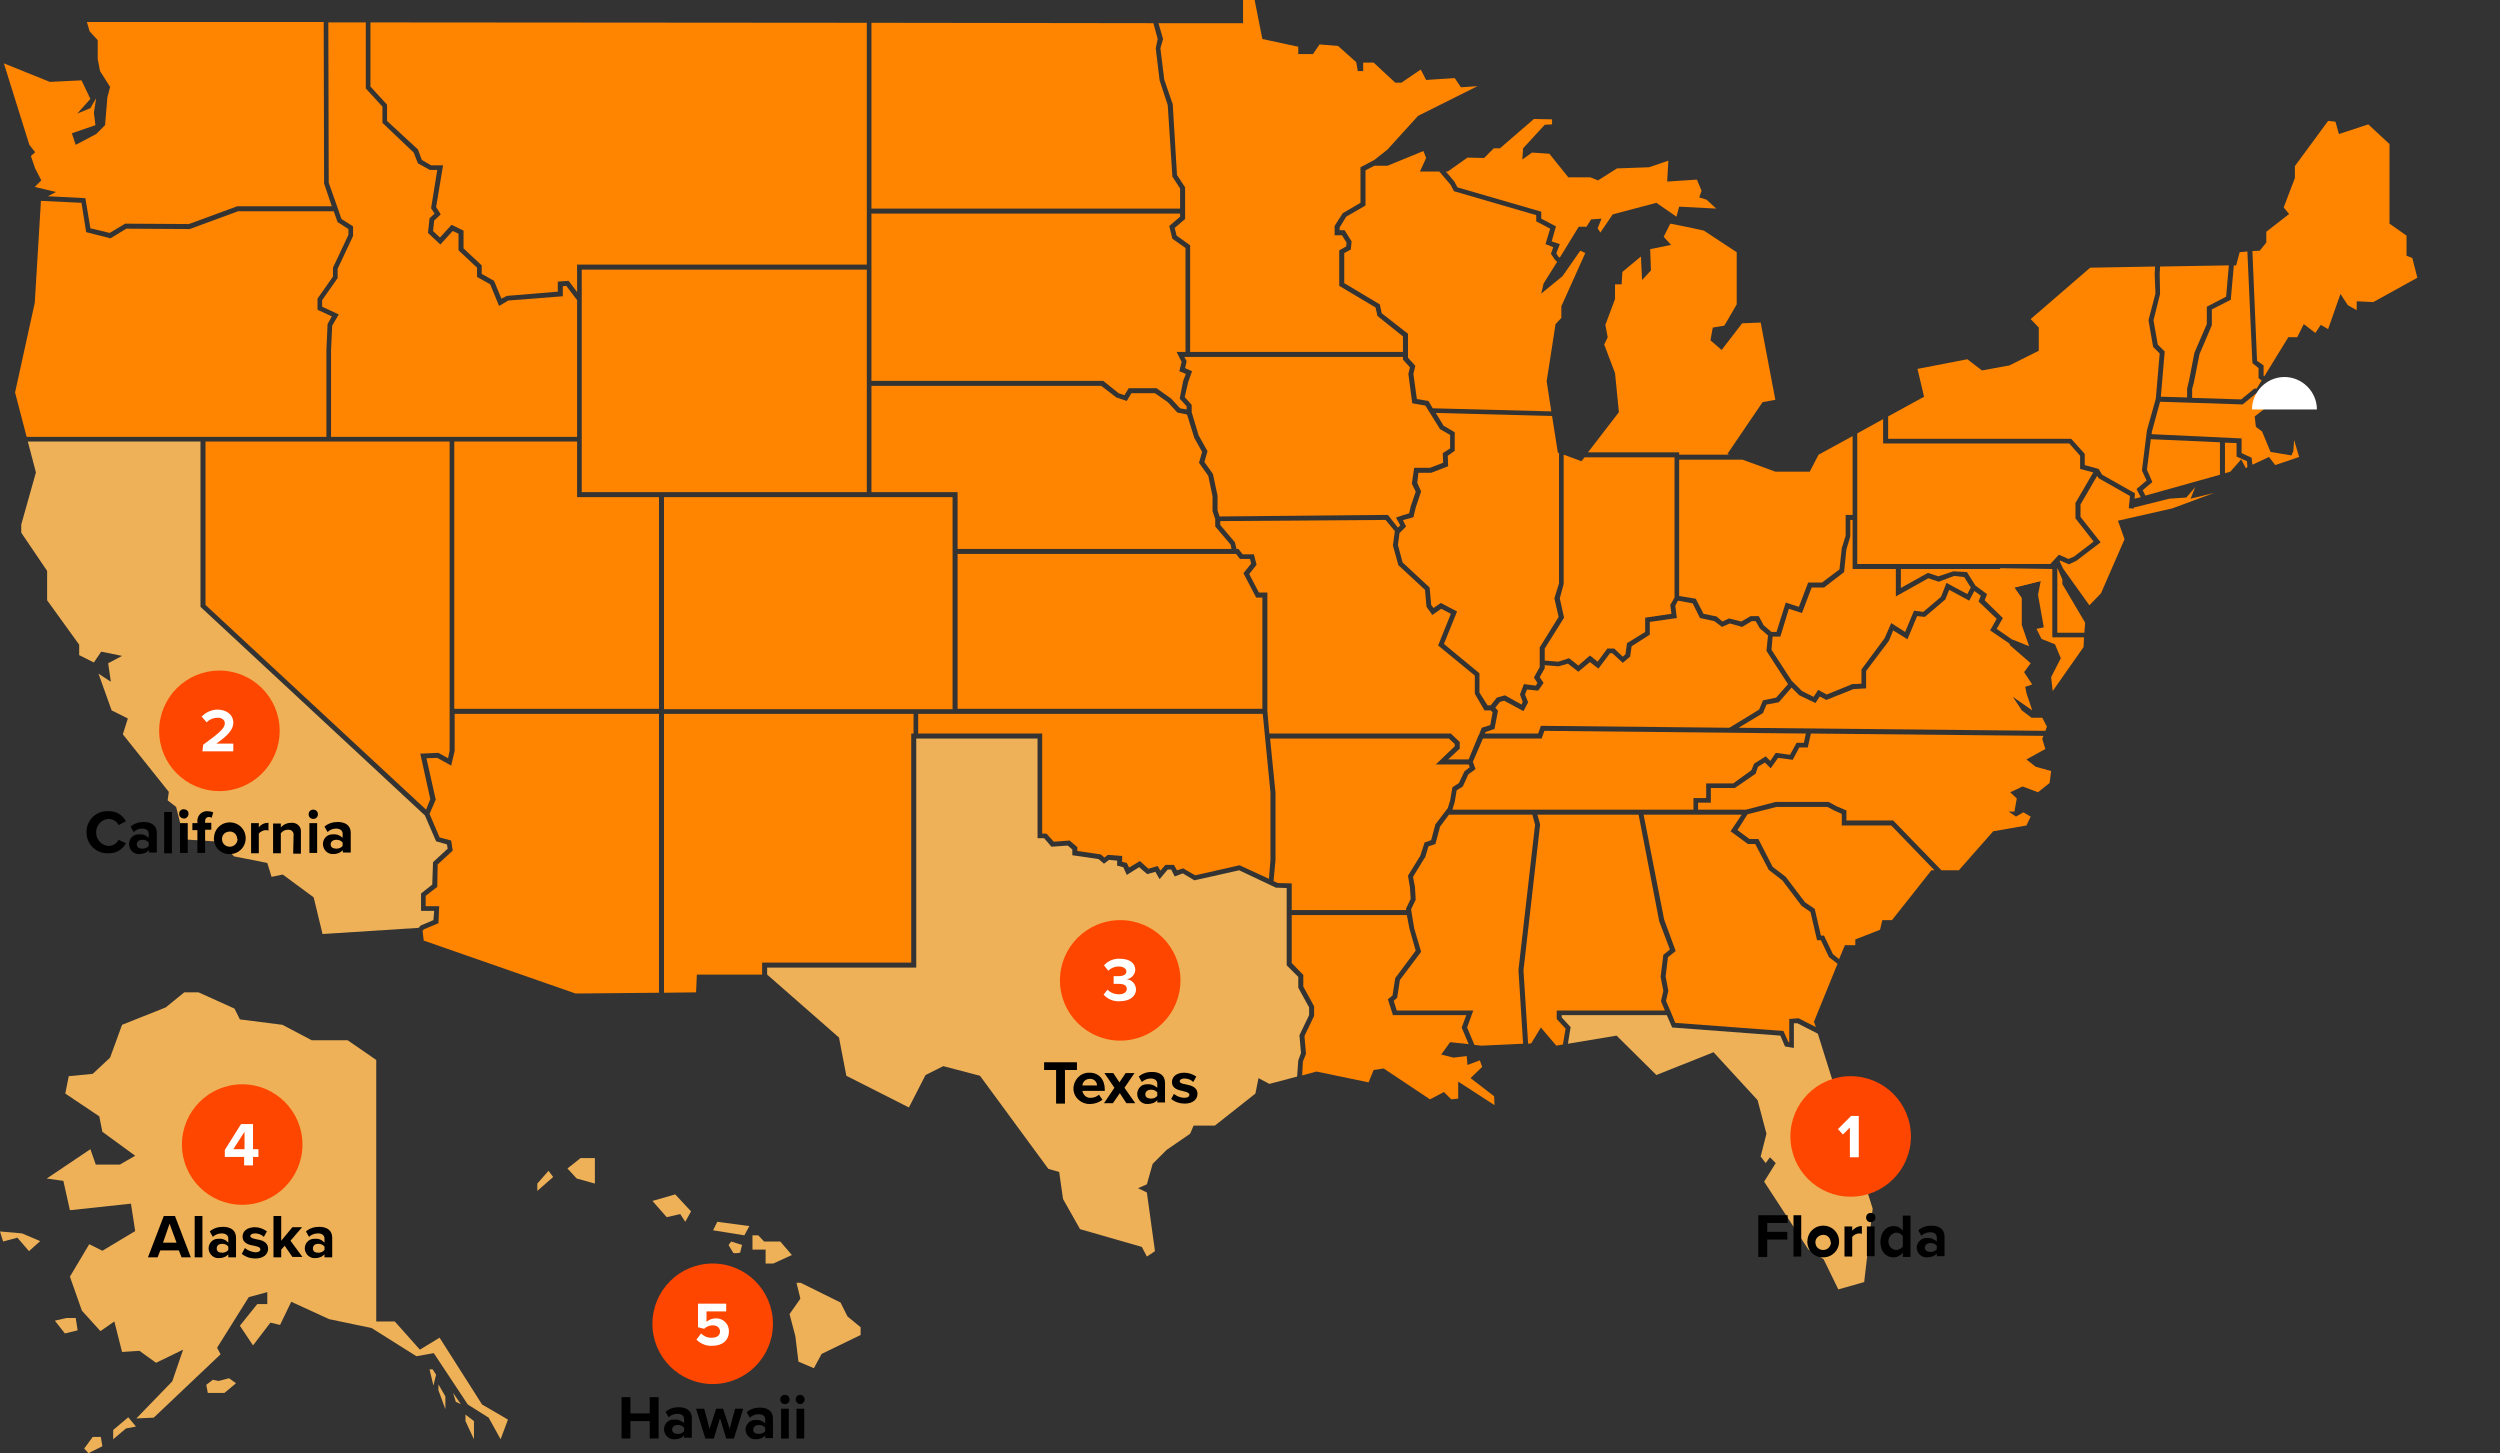 <?xml version="1.0" encoding="utf-8"?>
<!-- Generator: Adobe Illustrator 24.0.2, SVG Export Plug-In . SVG Version: 6.00 Build 0)  -->
<svg version="1.1" id="fd2892de-fc9b-4b88-a34b-94af475303a5"
	 xmlns="http://www.w3.org/2000/svg" xmlns:xlink="http://www.w3.org/1999/xlink" x="0px" y="0px" viewBox="0 0 647.2 376.2"
	 style="enable-background:new 0 0 647.2 376.2;" xml:space="preserve">
<rect x="0" y="0" width="647.2" height="376.2" fill="#333333" stroke="none"/>
<style type="text/css">
	.st0{fill:#EEB157;}
	.st1{fill:#FF8500;}
	.st2{fill:#FFFFFF;}
	.st3{fill:#FF4600;}
	.st4{opacity:0.25;}
	.st5{fill-rule:evenodd;clip-rule:evenodd;fill:#1A1A1A;}
	.st6{fill-rule:evenodd;clip-rule:evenodd;}
</style>
<title>Native_Map_Pop_up-01</title>
<g id="b530b05e-1588-4d62-8023-9785c60e64f1">
	<polygon class="st0" points="31.6,265.3 42.9,260.8 47.7,256.9 51.4,256.9 60.7,261.1 62.1,263.9 73.1,265.3 80.7,269.3 90,269.3 
		97.4,274.4 97.4,342.1 102.2,342.1 108.7,349.4 113.8,346.3 124.8,363.6 131.5,367.5 129.6,372.6 126.5,367 121.1,363.6 
		112.3,350.3 107.8,351.1 96.2,343.8 85.2,341.5 75.4,337 72.5,343 70,342.4 65.5,348.3 62.1,343.2 66.6,337.6 69.2,337.6 
		69.2,334.5 64.4,335.8 56.2,348.9 57.1,350.6 39.8,367 35.3,367.2 44.6,357.6 47.4,349.4 40.4,352.8 36.1,349.7 31.6,350 
		29.6,342.1 26,344.6 21.2,339.3 18.1,330.5 23.1,322.1 26.5,323.8 35,318.7 33.9,311.6 18.1,313.3 16.4,305.7 12.1,305.1 
		23.4,297.5 24.8,301.5 31,301.5 35,299.2 26.5,293 25.7,289 16.9,283.1 17.8,278.6 24,278 28.5,273.8 	"/>
	<polygon class="st0" points="14.2,341.9 16.8,345.2 20.1,344.4 19.6,341.2 17.2,341.2 	"/>
	<polygon class="st0" points="33.2,366.9 29.3,370.2 29.3,372.6 32.6,369.8 35.2,369.3 	"/>
	<polygon class="st0" points="21.8,375 24,372 26.1,372 26.5,374.4 22.9,376.2 	"/>
	<polygon class="st0" points="55.1,357.2 53.4,358.5 53.8,360.6 58.1,360.6 61.1,358.1 59.3,356.8 56.6,357.5 	"/>
	<polygon class="st0" points="0,318.8 0.8,321.4 4.5,320.4 7.5,323.9 10.4,321.3 5.7,319.3 	"/>
	<polygon class="st0" points="111.2,354.5 112.2,358.7 112.9,355.9 112,354.5 	"/>
	<polygon class="st0" points="113.5,359.9 115.3,364.8 115.3,361.5 113.5,358.4 	"/>
	<polygon class="st0" points="120.5,367.9 122.7,372.6 122.7,367.9 120.5,366.2 	"/>
	<polygon class="st0" points="117.3,360.6 118,362.9 119.3,363.5 	"/>
	<polygon class="st0" points="146.9,302.5 150.3,299.8 154,299.8 154,306.4 149.3,305.1 	"/>
	<polygon class="st0" points="139.1,306.4 142,303.1 143.2,304.7 139.1,308.3 	"/>
	<polygon class="st0" points="168.9,310.9 172.6,315.1 176.1,314.3 177.4,316.3 178.9,313.6 174.8,309.2 	"/>
	<polygon class="st0" points="184.6,318.5 185.7,316.3 194,317.4 192.7,319.8 	"/>
	<path class="st0" d="M188.6,322.3c0,0,1,1.7,1.2,2s1.8,0,1.8,0l0.5-2l-2.8-0.9L188.6,322.3z"/>
	<polygon class="st0" points="194.8,319.8 194.8,323.5 198.2,323.5 198.2,327.1 200.2,327.1 205,324.9 202,321.4 197.8,321.4 
		196.3,319.8 	"/>
	<polygon class="st0" points="207.3,332.1 217.6,337.2 219.4,340.8 222.8,343.6 222.8,345.6 212.7,350.5 210.7,354.2 206.7,352.5 
		205.9,345.9 204.4,340.2 207.2,336.2 206.2,332.1 	"/>
	<polygon class="st1" points="149.4,114.3 117.6,114.3 117.6,183.5 170.6,183.5 170.6,128.7 149.4,128.7 	"/>
	<polygon class="st1" points="225.6,54 305.5,54 305.5,48.8 303.5,45.7 303.5,45.6 302.3,27.2 300.2,20.8 300.2,20.8 299.2,12.5 
		299.7,10.1 298.6,6 225.6,5.9 	"/>
	<polygon class="st1" points="149.4,78 149.4,77.7 146.6,74 145.7,74.1 145.7,76.7 131.6,77.8 129.2,79.2 126.9,73.6 123.5,71.7 
		123.5,69.3 118.7,64.8 118.7,60.5 117.2,59.8 114,63.3 110.8,60.3 111.2,56.5 112.5,55.3 111.6,53.9 113.2,44 111.3,44 108.2,42.3 
		107.1,39.5 99,31.8 99,27.6 94.7,22.9 94.7,5.8 85,5.8 85.1,47.3 87.4,53.8 88.4,56.7 91.4,58.6 91.4,61.1 87.4,69.6 87.4,72 
		83.4,77.7 83.4,79.4 87.7,81.4 86,84.3 85.7,90.6 85.7,113.1 149.4,113.1 	"/>
	<polygon class="st1" points="111.4,206.9 108.8,195.1 113.5,194.9 116,196.3 116.4,194.3 116.4,184.9 116.4,184.9 116.4,114.3 
		85.7,114.3 85.1,114.3 53.2,114.3 53.2,156.6 110.3,209.6 	"/>
	<polygon class="st1" points="84.5,90.6 84.5,90.6 84.8,83.9 85.9,81.9 82.2,80.2 82.2,77.3 86.2,71.6 86.2,69.3 90.2,60.8 
		90.2,59.3 87.4,57.5 86.4,54.7 61.6,54.7 49.1,59.3 32.7,59.2 28.6,61.7 22.3,60.1 21.1,52.5 10.6,52 9,78.4 3.9,101.6 6.9,113.1 
		84.5,113.1 	"/>
	<polygon class="st1" points="305.5,55.3 225.6,55.3 225.6,98.6 285.6,98.6 289.6,101.8 291.1,102.3 292.2,100.5 299.4,100.5 
		303.2,103.2 305.5,105.7 307.2,106 307.2,105.2 305.4,103.2 306.3,98.6 307,96.8 305.3,96.1 305.9,93.7 304.6,91.1 306.9,91.1 
		306.9,64.2 303.5,61.8 302.7,58.5 305.5,56.1 	"/>
	<polygon class="st1" points="383,189.9 383,189.9 383.6,188.4 385.8,187.7 386.4,184.4 385.9,183.9 384.3,183.9 381.8,179.6 
		381.8,174.9 372.3,167.1 375.6,158.9 373.1,157.6 370.8,159.2 369.3,157.1 368.9,152.7 362,146.3 360.6,141.2 361.1,137.5 
		358.7,134.6 315.9,134.9 315.9,135.9 319.7,140.4 320.1,142.1 320.6,142.1 321.7,143.5 324.6,143.5 325.3,146.2 323.4,148.6 
		325.9,153.4 328.1,153.4 328.1,184.1 328.6,189.9 375.6,189.9 377.9,192.1 377.9,193.8 374.9,196.6 380.2,196.6 382.8,190.3 
		382.8,190.3 382.9,190.3 	"/>
	<polygon class="st1" points="479,134.6 479,138.9 478,142.2 477.4,148.1 472.2,152.1 469,152.1 466.5,158.7 463.1,157.6 
		460.9,164.8 458.9,164.8 458.6,168.2 463.8,176.2 466.5,178.9 469.5,180.4 470.7,178.6 472.9,179.8 479.5,177.1 481.9,177 
		481.9,173.3 487.9,165.2 489.6,161.3 493.2,163.6 495.5,158.1 497.9,158.4 502.5,154.5 503.9,150.9 509.3,153.8 510.2,152.1 
		508.5,149.4 505.9,149.1 501.9,150.6 499.2,149.7 490.8,154.4 490.8,147.3 479.6,147.3 479.6,134.6 	"/>
	<polygon class="st1" points="309.1,113.2 309.1,113.1 307.3,107.3 304.8,106.8 302.3,104.1 299,101.8 292.9,101.8 291.7,103.8 
		289,102.9 285.1,99.9 225.6,99.9 225.6,127.4 247.9,127.4 247.9,142.1 318.8,142.1 318.6,141 314.6,136.3 314.6,134.4 313.9,132.3 
		313.9,128.5 312.8,123.2 310.4,119.8 311.2,117 	"/>
	<polygon class="st1" points="308.1,92.4 307.5,92.4 306.6,92.4 307.2,93.5 306.8,95.3 308.6,96.1 307.6,98.9 306.7,102.8 
		308.5,104.8 308.5,106.7 310.3,112.7 312.6,116.8 311.8,119.6 314,122.7 315.2,128.3 315.2,132.1 315.7,133.7 359.3,133.3 
		361.9,136.6 362.5,136 361.4,134 363.1,133.4 364.8,132.9 365.2,131.1 366.5,127.3 365.5,125.2 366.1,121.1 370.2,121.1 
		373.6,119.8 373.5,117.3 375.4,116.1 375.4,112.6 372.8,111.1 369,105 365.6,104.4 364.6,96.8 365,95.1 363.2,93.1 363.2,92.4 	"/>
	<polygon class="st1" points="366.4,94.7 365.9,96.8 366.8,103.3 369.8,103.8 370.9,105.7 401.6,106.5 400.4,98.7 402.7,83.9 
		404.2,82.3 404.2,79.3 410.4,65.5 409.1,64.9 404.5,71.5 399,76 399.6,73.4 403.1,67.8 402.5,67.2 401.5,65.7 402.1,64 400.1,63.2 
		401.3,59.2 397.7,57.3 397.7,55.7 376.4,49.5 375.5,47.8 372.6,44.4 367.6,44.4 369.2,40.9 368.5,39.1 359.2,42.9 355.8,42.9 
		353.5,44.1 353.5,53.2 348.5,56.1 346.8,58.9 346.8,59.6 348.1,59.6 349.9,62.5 349.7,64.6 348,65.5 348,73.3 357.2,78.8 
		357.7,81.1 364.5,86.4 364.5,92.6 	"/>
	<polygon class="st1" points="427.1,164.3 422.4,167.3 422,170 420.1,171.6 417.4,169.1 416.8,169.1 413.8,173.1 411.6,171.4 
		408.6,173.9 405.9,171.8 403.5,172.5 399.9,172.2 399.9,173 398.6,175.3 399.6,176.8 398.2,178.8 395.3,178.5 394.8,179.8 
		395.6,181.8 394.4,184.1 389.4,181.4 388.3,181.7 387.1,183.2 387.8,184 386.9,188.7 384.6,189.5 384.4,189.9 398.2,189.9 
		398.9,187.9 447.7,188.4 455.4,183.7 456.4,181.3 459.8,180.6 462.9,177.1 462.8,177 462.8,177 457.3,168.5 457.7,164.5 
		455.6,162.7 454.5,160.8 453.5,160.8 451,162.3 447.8,161.4 445.8,162.3 443.8,160.8 440.1,160 438.2,156.2 434.4,155.5 
		433.7,156.8 434.1,160 427.1,161 	"/>
	<polygon class="st1" points="441.7,202.8 448.7,202.8 453.4,199.4 454.1,197.7 457.1,195.8 458.3,197 459.7,194.9 463.4,195.4 
		465.1,192.3 467,192.3 467.5,189.9 399.8,189.2 399.1,191.2 383.9,191.2 381.3,197.2 382,199.1 380.1,200.5 378.7,203.6 
		377.1,204.6 376.6,207.6 376,209.6 438.4,209.6 438.4,206.6 441.7,206.6 	"/>
	<polygon class="st1" points="488.8,107.8 488.8,113.6 536.2,113.6 539.7,117.5 539.7,120.4 543.3,121.4 544.2,122.9 552.7,127.7 
		552.6,129.1 554.2,128.7 553.1,126.6 555.7,124.4 554.5,121.8 555.8,111.4 555.8,111.4 558.1,103.2 559.1,91.5 557.4,89.8 
		556.2,82.9 558,76 557.8,71 557.8,71 557.9,69 541.1,69.3 525.7,82.6 527.8,84.8 527.8,86.4 527.8,90.8 520.2,94.6 513.1,95.9 
		509.3,93 496.4,95.5 498.1,102.7 	"/>
	<polygon class="st1" points="555.8,121.6 557.2,124.8 554.7,126.9 555.4,128.3 574.7,122.9 574.7,114.5 556.8,113.7 	"/>
	<polygon class="st1" points="566.2,102.9 566.2,100.6 566.7,98.5 568.1,91.3 571.3,83.9 571.3,79.4 576.3,76.8 577,68.7 559.2,69 
		559.1,71 559.2,76.1 557.5,82.9 558.6,89.2 560.4,91 559.4,102.7 	"/>
	<polygon class="st1" points="291.7,223.4 292.3,224.6 295.1,222.9 297.3,224.9 299.7,224.2 300.4,225.4 301.7,223.9 303.9,223.9 
		304.7,225.3 306.3,224.8 309.4,226.6 320.9,224 328.5,227.5 328.9,222.6 328.9,205.2 326.9,184.8 247.9,184.8 246.8,184.8 
		237.7,184.8 237.7,189.9 269.8,189.9 269.8,215.8 270.9,215.8 272.8,217.9 276.9,217.6 278.9,219.3 278.9,220.3 285,221.2 
		285.9,222 286.8,221.3 290.5,221.6 290.5,223.1 	"/>
	<polygon class="st1" points="541.9,122.3 538.5,121.4 538.5,118 535.7,114.8 487.5,114.8 487.5,108.5 480.8,112.2 480.8,134 
		480.8,134.6 480.8,146 490.8,146 491.5,146 530.8,146 533,143.6 535.5,144.7 536.9,144.1 542,140.2 537.3,134.2 537.3,130.2 	"/>
	<polygon class="st1" points="577.5,77.6 572.6,80.1 572.6,84.2 569.4,91.7 568,98.8 567.5,100.7 567.5,103 580.2,103.4 
		583.6,100.6 584.2,100.6 585.5,98.5 584.7,97.9 584.7,95.3 583.1,94 581.8,65.1 579.8,65.3 578.9,68.7 578.3,68.7 	"/>
	<polygon class="st1" points="397.4,213.5 396.7,210.9 375.1,210.9 372.8,214 371.6,218.5 369.8,219.1 368.9,222.1 368.8,222.1 
		365.8,227 366.3,229.6 366.5,232.9 365.3,235.4 366.1,240.3 367.9,246.4 362.4,253.7 361.7,258.3 360.8,259.1 361.6,261.6 
		381.4,261.6 379.8,266 381.7,270.5 383.5,270.7 394.3,270.2 393.1,251.2 393.1,251.1 	"/>
	<polygon class="st1" points="368.8,218.1 370.5,217.5 371.6,213.4 374.8,209.2 375.4,207.3 376,203.8 377.7,202.7 379.1,199.7 
		380.5,198.6 380.2,197.9 371.7,197.9 376.6,193.2 376.6,192.6 375.1,191.2 328.8,191.2 330.2,205.2 330.2,222.7 329.7,228.1 
		330.8,228.6 334.4,228.7 334.4,235.6 364,235.6 364,235.2 365.2,232.7 365,229.7 364.5,226.7 367.7,221.5 	"/>
	<polygon class="st1" points="473.5,247.8 471.4,243.4 470.4,243.4 468.7,236.1 466.4,234.5 461.4,227.9 457.9,225.2 454.4,218.5 
		452.5,218.5 448,215.2 450.9,210.9 425.5,210.9 430.8,238 433.8,246.2 431.8,247.8 431.2,252.8 431.9,256.5 431.3,259.1 
		432.5,261.9 433.7,264.8 461.7,266.9 463,269.8 463.2,269.8 463.2,263.8 465.6,263.6 470.1,265.9 469.6,264.5 475.7,249.5 	"/>
	<polygon class="st1" points="326.8,154.7 325.2,154.7 321.9,148.4 323.9,145.9 323.6,144.7 321,144.7 320,143.4 247.9,143.4 
		247.9,183.5 326.8,183.5 	"/>
	<polygon class="st1" points="492.1,147.3 492.1,152.2 499.1,148.3 501.8,149.2 505.7,147.9 509.2,148.1 511.4,151.6 514.4,153.8 
		513.8,155.4 518.5,160 516.9,162.8 520.8,165.5 525.3,167.3 523.4,161.8 523.4,154.8 521.5,152.1 528.3,150.4 527.6,154 
		529.1,162.4 527.2,162.8 528.5,165.4 532,166.8 533.5,170.4 531,175.3 531.4,178.9 539.4,167.5 539.5,165 531.3,165 531.3,147.3 	
		"/>
	<polygon class="st1" points="197.3,249.2 235.9,249.2 235.9,189.9 236.5,189.9 236.5,184.8 171.9,184.8 171.9,257 180.2,256.9 
		180.4,252.3 197.3,252.3 	"/>
	<polygon class="st1" points="489.6,213.7 476.8,213.7 476.8,210.7 474.8,209.8 473.1,208.9 459.9,208.9 452.4,210.8 449.8,214.9 
		452.9,217.2 455.2,217.2 458.9,224.4 462.3,227 467.3,233.6 469.8,235.3 471.4,242.2 472.2,242.2 474.5,247 476.1,248.3 
		477.6,244.7 480.3,244.7 480.3,243.2 486.7,240.7 487.3,238.2 489.8,238.2 500,225.3 500.8,225.3 	"/>
	<polygon class="st1" points="405.3,266.3 403,263.8 403,261.6 431,261.6 430,259.2 430.6,256.5 429.9,252.9 430.6,247.2 
		432.3,245.8 429.5,238.4 429.5,238.3 424.2,210.9 398,210.9 398.7,213.4 398.7,213.5 394.4,251.2 395.6,270.2 396.4,270.1 
		398.9,266 402.9,270.7 404.6,270.4 	"/>
	<polygon class="st0" points="465.3,264.9 464.4,264.9 464.4,271.3 462.1,270.9 460.9,268.1 432.9,266 431.5,262.8 404.3,262.8 
		404.3,263.4 406.6,265.9 405.9,270.2 418.5,268.1 428.8,278.3 443.6,272.4 455,284.8 457.3,293.5 455.8,299.4 457.1,301.1 
		458.2,299.6 459.7,301.1 456.7,305.9 468.1,323.4 472.1,326 475.9,333.8 482.6,331.9 484.8,312.9 470.6,267.6 	"/>
	<polygon class="st1" points="380.7,279.1 383.7,276.2 383.1,274.5 379.9,275.7 379.7,273.4 376.3,273.8 373.1,273 375.4,269.8 
		380.2,270.3 378.4,266 379.6,262.8 360.6,262.8 359.3,258.7 360.5,257.7 361.2,253.2 366.5,246.1 364.9,240.5 364.2,236.9 
		334.4,236.9 334.4,249.3 337.4,252.4 337.4,255.4 340.2,260.5 340.2,263 337.7,268.2 338.1,272.8 337.3,274.8 337.1,278.4 
		340.8,277.4 354.3,280.2 355.6,277 358.2,276.6 370.2,284.6 373.8,282.7 375.7,284.6 377.5,284.4 377.5,280 386.9,286.1 
		386.8,283.8 	"/>
	<polygon class="st0" points="336.1,274.5 336.8,272.6 336.4,268 338.9,262.8 338.9,260.8 336.1,255.7 336.1,252.9 333.1,249.9 
		333.1,229.9 330.5,229.8 330.3,229.8 320.8,225.3 309.2,227.9 306.2,226.1 304.1,226.9 303.2,225.1 302.3,225.1 300.2,227.6 
		299.1,225.7 297,226.3 294.9,224.5 291.7,226.5 290.8,224.5 289.2,224.1 289.2,222.8 287.1,222.6 285.8,223.6 284.4,222.4 
		277.6,221.4 277.6,219.9 276.4,218.9 272.2,219.2 270.3,217 268.6,217 268.6,191.2 237.2,191.2 237.2,250.5 198.6,250.5 
		198.6,252.3 198.6,252.3 217.2,268.6 219.1,278.5 235.3,286.7 239.6,278.3 244.2,276 253.7,278.5 271.4,302.6 274.2,303.4 
		275.2,310.4 279.6,318.2 295.6,322.8 296.9,325.3 299,323.9 296.9,308.7 294.6,307.6 296.9,306.6 298.4,301.3 302,297.7 
		308.1,293.5 309,291.4 314.5,291.4 325,283.1 325.8,279.1 328.6,280.6 335.8,278.7 	"/>
	<polygon class="st1" points="624.5,66.8 623,66.2 623,61 618.6,57.9 618.6,37.3 613.1,32.2 605.5,34.7 604.6,31.5 602.7,31.3 
		594.1,43 594.1,46.1 591.2,53.7 592.6,55.4 586.7,60 586.7,62.8 585,64.9 583.1,65 584.3,93.4 586,94.6 586,97.3 586.2,97.4 
		592.4,87.3 594.7,87.3 596.4,83.9 599.4,86.2 600.8,84.1 602.7,85.2 605.9,76.1 607.8,79 610.1,80.3 610.1,78 614.4,78.2 
		625.8,71.9 	"/>
	<polygon class="st1" points="524.6,196.6 529.5,193.9 528.7,191.3 529,190.5 468.8,189.9 468,193.5 465.8,193.5 464.1,196.7 
		460.3,196.2 458.4,198.9 456.9,197.4 455.1,198.5 454.5,200.3 449.1,204 442.9,204 442.9,207.8 439.6,207.8 439.6,209.6 452,209.6 
		459.7,207.6 473.4,207.6 475.4,208.7 478,209.8 478,212.4 490.1,212.4 502.6,225.3 507.1,225.3 516,215.2 524.6,213.7 525.7,211.4 
		523.8,210.3 521.9,211.4 520,210.1 521.5,210.1 522.1,206.7 520.4,205.1 523.6,203.6 527.6,205.1 530.6,202.7 531,199.6 527,198.5 
			"/>
	<polygon class="st1" points="593.7,116.8 593.2,117.9 587.8,117 585.6,111.7 584,110.5 583.7,107.8 587.3,105 585.2,104.1 
		584.2,101.9 584.1,101.8 580.6,104.7 559.2,104 557.1,111.7 557,112.4 580.3,113.5 580.3,117.3 582.9,118.5 583.1,120.3 
		587.4,118.3 589,120.4 595.2,118.3 593.9,113.9 	"/>
	<polygon class="st1" points="581.7,119.4 579,118.2 579,114.7 576,114.6 576,122.5 577.4,122.1 580.2,118.9 581.4,121.2 
		581.8,120.9 	"/>
	<polygon class="st1" points="170.6,184.8 117.7,184.8 117.7,194.4 116.8,198.2 113.2,196.2 110.4,196.3 112.8,207 111.2,210.7 
		113.8,216.8 116.8,217.6 117.2,220.2 113.3,223.8 113.2,229.6 110.2,231.9 110.2,234.6 113.7,234.6 113.5,239 109.7,240.6 
		109.4,241 109.7,243.5 149,257.2 170.6,257 	"/>
	<polygon class="st1" points="529.9,188.1 528.7,185.8 525.9,185.8 523.4,183.9 521.1,180.4 526.1,183.9 524.6,179.4 524.3,177.8 
		526.1,177.2 524,174 525.7,171.7 520.4,167.1 520.2,166.6 515.2,163.2 516.9,160.2 512.2,155.7 512.8,154.2 511.1,153 509.8,155.5 
		504.6,152.7 503.6,155.2 498.3,159.7 496.3,159.5 493.8,165.5 490.1,163.2 489,165.9 483.1,173.7 483.1,178.2 479.8,178.4 
		472.8,181.2 471.1,180.3 470,182 465.8,180 463.8,178 460.5,181.8 457.3,182.4 456.4,184.6 450.1,188.4 529.5,189.2 	"/>
	<polygon class="st1" points="224.4,69.8 150.6,69.8 150.6,77.3 150.6,78 150.6,127.4 224.4,127.4 	"/>
	<rect x="171.9" y="128.7" class="st1" width="74.7" height="54.9"/>
	<polygon class="st1" points="127.9,72.7 129.8,77.3 131.2,76.6 144.4,75.5 144.4,72.9 147.2,72.7 149.4,75.6 149.4,68.5 
		224.4,68.5 224.4,5.9 95.9,5.8 95.9,22.4 100.2,27.1 100.2,31.3 108.2,38.7 109.2,41.4 111.6,42.8 114.7,42.8 112.9,53.6 
		114.1,55.5 112.4,57.1 112.1,59.8 113.9,61.5 116.9,58.2 120,59.7 120,64.3 124.7,68.7 124.7,70.9 	"/>
	<polygon class="st1" points="361.9,141.1 363.1,145.6 370.1,152.1 370.5,156.6 371.1,157.4 373,156.1 377.2,158.3 373.8,166.7 
		383,174.3 383,179.3 385.1,182.6 385.9,182.6 387.5,180.6 389.6,180 393.9,182.4 394.2,181.7 393.5,179.8 394.5,177.1 397.6,177.5 
		398,176.8 397.1,175.4 398.6,172.7 398.6,167.6 403.5,159.7 402.4,154.9 403.6,151 403.6,117.3 403.3,117.2 401.8,107.7 
		371.7,106.9 373.7,110.2 376.6,111.9 376.6,116.7 374.8,118 374.9,120.7 370.5,122.4 367.2,122.4 366.9,125 367.9,127.2 
		366.5,131.4 365.9,133.9 363.4,134.6 363.2,134.7 364,136.3 362.3,138 	"/>
	<polygon class="st0" points="108.9,239.6 112.2,238.2 112.4,235.8 109,235.8 109,231.3 111.9,229 112.1,223.2 115.9,219.7 
		115.7,218.6 112.9,217.8 110,211.1 51.9,157.1 51.9,114.3 7.2,114.3 9.3,122.3 5.5,135.8 5.5,137.9 12.2,147.8 12.2,155.4 
		20.5,166.9 20.5,169.6 24.3,171.5 26.2,168.7 31.6,169.8 28,171.7 28.7,176.5 25.5,174.4 28.9,183.9 33.1,186 31.8,190.1 43.7,205 
		43.4,207.2 45.6,208.9 47.7,217.3 56.8,217.9 60.6,221.7 69.2,223.4 70.3,227 73.2,226.4 81.2,232.3 83.5,241.8 108.4,240.2 	"/>
	<polygon class="st1" points="409.4,119.4 404.8,117.7 404.8,151.2 403.8,154.9 404.9,159.9 399.9,167.9 399.9,171 403.4,171.3 
		406.2,170.4 408.6,172.3 411.6,169.7 413.6,171.3 416.1,167.9 417.9,167.9 420.1,170 420.8,169.4 421.2,166.5 425.9,163.6 
		425.9,159.9 432.7,158.9 432.4,156.6 433.5,154.7 433.5,118.4 410.2,118.4 	"/>
	<polygon class="st1" points="9.1,39.4 8,40.4 9.1,43.6 10.7,46.7 9,48.4 14.5,49.7 12.4,50.8 22.1,51.3 23.4,59.1 28.4,60.3 
		32.4,57.9 48.9,58 61.4,53.4 85.9,53.4 83.9,47.5 83.9,47.4 83.8,5.7 22.5,5.7 23.2,8.1 25.3,10.4 25.3,15.3 25.9,18.4 28.5,22.5 
		27.8,25.2 27.2,32.4 24.9,34.7 19.6,37.5 18.6,34.5 24.7,32.4 24.3,29.2 24.9,25.4 23.4,28 20,29.4 23.4,25.6 21.1,20.8 12.9,21.2 
		1,16.4 7.6,37.5 	"/>
	<polygon class="st1" points="301.1,10.1 300.4,12.5 301.4,20.6 303.6,27 303.6,27.1 304.7,45.3 306.8,48.5 306.8,56.7 304.1,59 
		304.6,61 308.1,63.5 308.1,91.1 363.2,91.1 363.2,87.1 356.6,81.8 356.1,79.6 346.7,74 346.7,64.8 348.5,63.8 348.6,62.8 
		347.4,60.9 345.5,60.9 345.5,58.5 347.6,55.2 352.2,52.5 352.2,43.3 355.8,41.4 359.2,38.7 367.1,30 382.5,22.3 378.2,22.6 
		376.6,20.2 369.2,20.7 367.8,18 362.8,21.4 361.2,21.4 355.6,16.2 352.9,16.2 352.9,18.4 351.5,18.4 351.1,16.1 346.4,11.9 
		341.6,11.5 339.9,14 336.1,14 336.1,12.1 326.8,10.1 324.8,0 321.8,0 321.8,6 299.9,6 	"/>
	<polygon class="st1" points="374.8,44.4 374.3,44.4 376.5,47 377.3,48.5 399,54.8 399,56.6 402.8,58.6 401.7,62.5 403.8,63.2 
		402.9,65.6 403.4,66.4 403.8,66.7 408.7,58.7 410.7,58.7 411.9,56.8 414.6,56.6 413.6,59.1 414.3,60.2 417.5,55.5 428.8,52.5 
		434,56.1 434.7,53.5 444.3,54 441.8,51.7 439.9,51.1 440.5,49.4 439.3,46.5 431.6,47 431.9,41.6 426.9,43.3 418.6,43.6 413.7,46.7 
		411.7,45.9 406,45.9 401.1,39.8 396.6,39.5 394.1,41.3 394.3,38.4 399.9,32.3 401.8,32.2 401.8,30.9 397.1,30.8 388.3,38.4 
		386.7,38.4 384.2,40.9 379.9,40.8 	"/>
	<polygon class="st1" points="451.1,119 434.7,119 434.7,154.3 439,155 441,158.9 444.4,159.6 445.9,160.9 447.6,160.1 450.8,160.9 
		453.2,159.5 455.3,159.5 456.6,161.9 458.6,163.6 459.9,163.6 462.3,156 465.7,157.1 468.1,150.8 471.7,150.8 476.2,147.4 
		476.8,141.9 477.8,138.7 477.8,133.3 479.6,133.3 479.6,112.9 470.8,117.7 468.5,122.1 459.6,122.1 	"/>
	<polygon class="st1" points="446.4,84.3 449.6,78.8 449.6,65.3 441.1,59.7 436,58.6 432.4,57.9 430.7,61.3 432.6,63.4 427.2,64.5 
		427.4,70 425.1,72.5 424.8,66.4 420,70.4 419.8,73.6 418.1,73.6 418.1,77.4 415.6,84.1 416.2,87.3 415.3,89.2 418.1,96.6 
		419.1,106.7 411.1,117.1 434.7,117.1 434.7,117.7 447.7,117.7 447.2,117.5 456.3,104.1 459.6,103.5 455.8,83.5 451,83.7 
		445.7,90.6 442.8,88.1 443.4,84.8 	"/>
	<polygon class="st1" points="533.9,150 532.6,147 532.6,163.8 539.6,163.8 539.8,161.2 533.9,151.2 	"/>
	<polygon class="st1" points="573.2,127.6 567.1,129.1 568.3,126.1 566,128.8 561.6,129.1 552.4,131.4 552.3,131.7 551.7,131.6 
		551.1,131.6 551.4,128.4 543.3,123.8 542.9,123.2 538.6,130.6 538.6,133.8 543.8,140.4 537.5,145.2 535.6,146.1 533.3,145.1 
		533.2,145.3 534.1,147.2 534.1,147.2 540.9,156.7 543.9,153.6 550,139.6 548.3,134.8 562.4,131.6 	"/>
	<path class="st2" d="M583,106c0-4.6,3.8-8.4,8.4-8.4s8.4,3.8,8.4,8.4"/>
	<polygon class="st1" points="521.5,152.1 517.7,147.1 531.3,147.3 528.3,150.4 	"/>
</g>
<g id="a7394a91-554a-41ad-9f98-34b4cce51d39" data-state="Texas">
	<circle class="st3" cx="290" cy="253.8" r="15.6"/>
	<path class="st2" d="M286.7,256.2c0.8,0.8,1.8,1.2,3,1.2c1.3,0,2-0.6,2-1.4s-0.6-1.3-2.1-1.3c-0.5,0-1.2,0-1.3,0v-2h1.3
		c1.2,0,2-0.4,2-1.2s-0.9-1.3-2-1.3c-1,0-2,0.4-2.7,1.1l-1.1-1.4c1-1.1,2.5-1.8,4.1-1.7c2.5,0,4,1.1,4,2.9c-0.1,1.3-1.1,2.3-2.3,2.4
		c1.4,0.1,2.4,1.2,2.5,2.6c0,1.8-1.6,3.1-4.2,3.1c-1.6,0.1-3.1-0.5-4.2-1.7L286.7,256.2z"/>
	<path d="M273.4,277h-3.1v-2h8.5v2h-3.1v8.7h-2.3V277z"/>
	<path d="M282.1,277.7c2.3,0,3.9,1.7,3.9,4.3v0.4h-5.8c0.2,1.1,1.1,1.9,2.2,1.8c0.8,0,1.5-0.3,2.1-0.8l0.9,1.3
		c-0.9,0.7-2,1.1-3.2,1.1c-2.2,0.1-4.2-1.6-4.3-3.8s1.6-4.2,3.8-4.3C281.8,277.7,282,277.7,282.1,277.7L282.1,277.7z M280.2,281h3.8
		c0-1-0.9-1.8-1.9-1.7c0,0,0,0,0,0C281.1,279.3,280.3,280,280.2,281L280.2,281z"/>
	<path d="M289.9,283l-1.8,2.6h-2.3l2.7-4l-2.6-3.8h2.3l1.6,2.4l1.6-2.4h2.3l-2.6,3.8l2.8,4h-2.3L289.9,283z"/>
	<path d="M299.6,284.8c-0.6,0.7-1.5,1-2.5,1c-1.4,0.1-2.6-1-2.7-2.5c0,0,0-0.1,0-0.1c0-1.4,1.1-2.5,2.4-2.5c0.1,0,0.2,0,0.3,0
		c0.9-0.1,1.8,0.3,2.5,0.9v-1.1c0-0.8-0.7-1.3-1.7-1.3c-0.8,0-1.6,0.3-2.3,0.9l-0.8-1.4c0.9-0.8,2.1-1.2,3.4-1.2
		c1.8,0,3.4,0.7,3.4,2.9v5h-2L299.6,284.8z M299.6,282.8c-0.4-0.5-1-0.7-1.6-0.7c-0.8,0-1.5,0.4-1.5,1.2s0.7,1.1,1.5,1.1
		c0.6,0,1.2-0.2,1.6-0.7V282.8z"/>
	<path d="M303.9,283.2c0.8,0.6,1.7,1,2.7,1c0.9,0,1.3-0.3,1.3-0.8s-0.7-0.7-1.5-0.9c-1.3-0.3-3-0.6-3-2.4c0-1.3,1.1-2.4,3.2-2.4
		c1.1,0,2.2,0.4,3.1,1l-0.8,1.4c-0.6-0.6-1.4-0.9-2.3-0.9c-0.7,0-1.2,0.3-1.2,0.7s0.6,0.7,1.5,0.8c1.3,0.3,3.1,0.6,3.1,2.5
		c0,1.4-1.2,2.5-3.3,2.5c-1.3,0-2.5-0.4-3.5-1.2L303.9,283.2z"/>
</g>
<g id="b66428b0-53d7-4349-8a70-bf26eb6f2e23" data-state="Alaska">
	<circle class="st3" cx="62.7" cy="296.3" r="15.6"/>
	<path class="st2" d="M63.3,299.5h-5.1v-1.8l4.2-6.7h3.1v6.5h1.4v2h-1.4v2.2h-2.3V299.5z M60.4,297.5h2.9V293L60.4,297.5z"/>
	<path d="M46.3,323.7h-4.8l-0.7,1.8h-2.5l4.1-10.7h2.9l4.1,10.7H47L46.3,323.7z M42.2,321.7h3.5l-1.8-4.9L42.2,321.7z"/>
	<path d="M50.4,314.8h2v10.7h-2V314.8z"/>
	<path d="M59.1,324.7c-0.6,0.7-1.5,1-2.4,1c-1.4,0.1-2.6-1-2.7-2.4c0,0,0-0.1,0-0.1c0-1.4,1.1-2.5,2.4-2.5c0.1,0,0.2,0,0.3,0
		c0.9-0.1,1.8,0.3,2.4,1v-1.1c0-0.8-0.7-1.3-1.7-1.3c-0.8,0-1.7,0.3-2.3,0.9l-0.8-1.4c0.9-0.8,2.1-1.2,3.4-1.2
		c1.8,0,3.4,0.7,3.4,2.9v5h-2L59.1,324.7z M59.1,322.7c-0.4-0.5-1-0.7-1.6-0.7c-0.8,0-1.4,0.4-1.4,1.2s0.6,1.1,1.4,1.1
		c0.6,0,1.2-0.2,1.6-0.7V322.7z"/>
	<path d="M63.4,323.1c0.7,0.6,1.7,1,2.7,1.1c0.9,0,1.3-0.3,1.3-0.8s-0.7-0.7-1.6-0.9c-1.3-0.2-3-0.6-3-2.4c0-1.3,1.1-2.4,3.2-2.4
		c1.1,0,2.2,0.4,3.1,1.1l-0.8,1.4c-0.6-0.6-1.4-0.9-2.3-0.9c-0.7,0-1.2,0.3-1.2,0.7s0.6,0.6,1.5,0.8c1.3,0.2,3.1,0.6,3.1,2.5
		c0,1.4-1.2,2.5-3.3,2.5c-1.3,0-2.5-0.4-3.5-1.2L63.4,323.1z"/>
	<path d="M73.7,322.5l-0.9,1v2h-2v-10.7h2v6.4l2.9-3.5h2.5l-3,3.5l3.1,4.2h-2.6L73.7,322.5z"/>
	<path d="M84,324.7c-0.6,0.7-1.5,1-2.4,1c-1.4,0.1-2.6-1-2.7-2.4c0,0,0-0.1,0-0.1c0-1.4,1.1-2.5,2.4-2.5c0.1,0,0.2,0,0.3,0
		c0.9-0.1,1.8,0.3,2.4,1v-1.1c0-0.8-0.7-1.3-1.7-1.3c-0.8,0-1.7,0.3-2.3,0.9l-0.8-1.4c0.9-0.8,2.1-1.2,3.4-1.2
		c1.8,0,3.4,0.7,3.4,2.9v5h-2L84,324.7z M84,322.7c-0.4-0.5-1-0.7-1.6-0.7c-0.8,0-1.4,0.4-1.4,1.2s0.6,1.1,1.4,1.1
		c0.6,0,1.2-0.2,1.6-0.7V322.7z"/>
</g>
<g id="aef3a2ea-34da-4f47-96cb-7a058e1932df" data-state="Florida">
	<circle class="st3" cx="479.1" cy="294.2" r="15.6"/>
	<path class="st2" d="M478.9,291.9l-1.8,1.8l-1.3-1.4l3.4-3.4h2v10.7h-2.3L478.9,291.9z"/>
	<path d="M455.2,314.6h7.6v2h-5.3v2.3h5.2v2h-5.2v4.5h-2.3V314.6z"/>
	<path d="M464.3,314.6h2v10.7h-2V314.6z"/>
	<path d="M467.9,321.4c0-2.3,1.8-4.1,4.1-4.1c2.3,0,4.1,1.8,4.1,4.1c0,2.3-1.8,4.1-4.1,4.1c0,0,0,0,0,0c-2.2,0.1-4-1.6-4.1-3.8
		C467.8,321.6,467.8,321.5,467.9,321.4z M473.9,321.4c-0.1-1.1-1.1-1.9-2.2-1.7s-1.9,1.1-1.7,2.2c0.1,1,1,1.7,2,1.7c1.1,0,2-0.9,2-2
		C473.9,321.6,473.9,321.5,473.9,321.4z"/>
	<path d="M477.5,317.5h2v1.1c0.6-0.7,1.5-1.2,2.5-1.2v2c-0.2,0-0.4-0.1-0.6-0.1c-0.7,0-1.4,0.3-1.9,0.9v5.1h-2V317.5z"/>
	<path d="M483.1,315.2c0-0.7,0.5-1.2,1.2-1.2c0.7,0,1.2,0.5,1.2,1.2s-0.5,1.2-1.2,1.2C483.6,316.4,483.1,315.9,483.1,315.2z
		 M483.3,317.5h2v7.7h-2V317.5z"/>
	<path d="M492.6,324.3c-0.6,0.7-1.4,1.2-2.4,1.2c-2,0-3.4-1.5-3.4-4s1.5-4.1,3.4-4.1c0.9,0,1.8,0.4,2.4,1.2v-3.9h2v10.7h-2V324.3z
		 M492.6,320c-0.4-0.6-1.1-0.9-1.8-0.9c-1.2,0.2-2.1,1.3-1.9,2.6c0.1,1,0.9,1.8,1.9,1.9c0.7,0,1.3-0.3,1.8-0.9V320z"/>
	<path d="M501.4,324.5c-0.6,0.7-1.5,1-2.5,1c-1.4,0.1-2.6-1-2.7-2.4c0,0,0-0.1,0-0.1c0-1.3,1.1-2.5,2.4-2.5c0.1,0,0.2,0,0.3,0
		c0.9-0.1,1.8,0.3,2.5,0.9v-1.1c0-0.8-0.7-1.3-1.7-1.3c-0.8,0-1.7,0.3-2.3,0.9l-0.8-1.4c0.9-0.8,2.1-1.2,3.4-1.2
		c1.8,0,3.4,0.7,3.4,2.9v5h-2L501.4,324.5z M501.4,322.5c-0.4-0.5-1-0.7-1.6-0.7c-0.8,0-1.5,0.4-1.5,1.2s0.7,1.1,1.5,1.1
		c0.6,0,1.2-0.2,1.6-0.7V322.5z"/>
</g>
<g id="a7c9f6cf-ccf7-41ac-a270-fed9a61559bc" data-state="California">
	<circle class="st3" cx="56.8" cy="189.2" r="15.6"/>
	<path class="st2" d="M52.6,192.8c4.4-3.2,5.6-4.3,5.6-5.6c0-0.9-0.9-1.4-1.8-1.4c-1.1,0-2.1,0.4-2.9,1.2l-1.3-1.5
		c1.1-1.1,2.6-1.8,4.1-1.8c2.3,0,4.1,1.3,4.1,3.4c0,1.8-1.5,3.4-4.4,5.4h4.4v2h-8L52.6,192.8z"/>
	<path d="M22.4,215.5c-0.1-3,2.3-5.5,5.3-5.5c0.1,0,0.2,0,0.3,0c1.9-0.1,3.7,0.9,4.6,2.6l-1.9,1c-0.5-1-1.5-1.6-2.6-1.6
		c-1.9,0.1-3.4,1.8-3.2,3.8c0.1,1.7,1.5,3.1,3.2,3.2c1.1,0,2.1-0.6,2.6-1.6l1.9,0.9c-0.9,1.7-2.7,2.7-4.6,2.6
		c-3,0.1-5.5-2.2-5.6-5.2C22.4,215.8,22.4,215.7,22.4,215.5z"/>
	<path d="M38.5,220.1c-0.6,0.7-1.5,1-2.4,1c-1.4,0.1-2.6-1-2.7-2.5c0,0,0-0.1,0-0.1c0-1.4,1.1-2.5,2.4-2.5c0.1,0,0.2,0,0.3,0
		c0.9-0.1,1.8,0.3,2.4,0.9v-1.1c0-0.8-0.7-1.3-1.7-1.3c-0.8,0-1.6,0.3-2.2,0.9l-0.8-1.4c0.9-0.8,2.1-1.2,3.4-1.2
		c1.8,0,3.4,0.7,3.4,2.9v5h-2L38.5,220.1z M38.5,218.1c-0.4-0.5-1-0.7-1.6-0.7c-0.8,0-1.5,0.4-1.5,1.2s0.7,1.1,1.5,1.1
		c0.6,0,1.2-0.2,1.6-0.7V218.1z"/>
	<path d="M42.5,210.2h2v10.7h-2V210.2z"/>
	<path d="M46.4,210.8c-0.1-0.7,0.4-1.3,1.1-1.3s1.3,0.4,1.3,1.1c0,0.1,0,0.1,0,0.2c-0.1,0.7-0.7,1.2-1.3,1.1
		C46.9,211.8,46.4,211.4,46.4,210.8z M46.6,213.1h2v7.7h-2V213.1z"/>
	<path d="M51.1,214.9h-1.3v-1.8h1.3v-0.4c-0.1-1.4,0.9-2.6,2.3-2.7c0.1,0,0.2,0,0.3,0c0.5,0,1,0.1,1.5,0.3l-0.4,1.4
		c-0.2-0.1-0.4-0.2-0.7-0.2c-0.6,0-1,0.4-1,1.1v0.4h1.6v1.8h-1.6v6h-2L51.1,214.9z"/>
	<path d="M55.4,217c0-2.3,1.8-4.1,4.1-4.1c2.3,0,4.1,1.8,4.1,4.1c0,2.3-1.8,4.1-4.1,4.1c0,0,0,0,0,0c-2.2,0.1-4-1.6-4.1-3.7
		C55.3,217.2,55.3,217.1,55.4,217z M61.4,217c-0.1-1.1-1.1-1.9-2.2-1.7c-1.1,0.1-1.9,1.1-1.7,2.2c0.1,1,1,1.7,2,1.7c1.1,0,2-0.9,2-2
		C61.4,217.2,61.4,217.1,61.4,217z"/>
	<path d="M65,213.1h2v1.1c0.6-0.8,1.5-1.2,2.5-1.2v2c-0.2,0-0.4-0.1-0.6-0.1c-0.7,0-1.4,0.3-1.9,0.9v5.1h-2V213.1z"/>
	<path d="M76,216.2c0.1-0.7-0.4-1.3-1.1-1.4c-0.1,0-0.3,0-0.4,0c-0.7,0-1.3,0.3-1.8,0.9v5.2h-2v-7.7h2v1c0.7-0.8,1.7-1.2,2.7-1.2
		c1.2-0.1,2.4,0.7,2.5,2c0,0.2,0,0.3,0,0.5v5.5h-2L76,216.2z"/>
	<path d="M79.9,210.8c0-0.7,0.5-1.2,1.2-1.2s1.2,0.5,1.2,1.2s-0.5,1.2-1.2,1.2S79.9,211.5,79.9,210.8z M80.1,213.1h2v7.7h-2V213.1z"
		/>
	<path d="M88.7,220.1c-0.6,0.7-1.5,1-2.4,1c-1.4,0.1-2.6-1-2.7-2.5c0,0,0-0.1,0-0.1c0-1.4,1.1-2.5,2.4-2.5c0.1,0,0.2,0,0.3,0
		c0.9-0.1,1.8,0.3,2.4,0.9v-1.1c0-0.8-0.7-1.3-1.7-1.3c-0.8,0-1.6,0.3-2.2,0.9l-0.8-1.4c0.9-0.8,2.1-1.2,3.4-1.2
		c1.8,0,3.4,0.7,3.4,2.9v5h-2L88.7,220.1z M88.7,218.1c-0.4-0.5-1-0.7-1.6-0.7c-0.8,0-1.5,0.4-1.5,1.2s0.7,1.1,1.5,1.1
		c0.6,0,1.2-0.2,1.6-0.7V218.1z"/>
</g>
<g id="e59a6836-44db-4dfa-98e3-0b1a615e8ddc" data-state="Hawaii">
	<circle class="st3" cx="184.5" cy="342.7" r="15.6"/>
	<path class="st2" d="M181.5,345.2c0.8,0.8,1.8,1.2,2.9,1.1c1.3,0,2-0.7,2-1.6s-0.7-1.6-1.9-1.6c-0.8,0-1.6,0.3-2.2,0.9l-1.6-0.4
		v-6.1h7.3v2h-5.1v2.7c0.7-0.6,1.5-0.9,2.4-0.9c1.8-0.1,3.4,1.4,3.4,3.2c0,0.1,0,0.1,0,0.2c0,2.3-1.7,3.7-4.3,3.7
		c-1.5,0.1-3-0.5-4.1-1.6L181.5,345.2z"/>
	<path d="M168.2,367.9h-5v4.5h-2.3v-10.7h2.3v4.2h5v-4.2h2.3v10.7h-2.3L168.2,367.9z"/>
	<path d="M177.1,371.6c-0.6,0.7-1.5,1-2.5,1c-1.4,0.1-2.6-1-2.7-2.5c0,0,0-0.1,0-0.1c0-1.4,1.1-2.5,2.4-2.5c0.1,0,0.2,0,0.3,0
		c0.9-0.1,1.8,0.3,2.5,0.9v-1.1c0-0.8-0.7-1.3-1.7-1.3c-0.8,0-1.7,0.3-2.3,0.9l-0.8-1.4c0.9-0.8,2.1-1.2,3.4-1.2
		c1.8,0,3.4,0.7,3.4,2.9v5h-2L177.1,371.6z M177.1,369.6c-0.4-0.5-1-0.7-1.6-0.7c-0.8,0-1.5,0.4-1.5,1.2s0.7,1.1,1.5,1.1
		c0.6,0,1.2-0.2,1.6-0.7V369.6z"/>
	<path d="M186.4,367.1l-1.6,5.3h-2.2l-2.4-7.7h2.1l1.4,5.2l1.7-5.2h1.8l1.7,5.2l1.4-5.2h2.1l-2.4,7.7H188L186.4,367.1z"/>
	<path d="M198.1,371.6c-0.6,0.7-1.5,1-2.4,1c-1.4,0.1-2.6-1-2.7-2.4c0,0,0-0.1,0-0.1c0-1.3,1.1-2.5,2.4-2.5c0.1,0,0.2,0,0.3,0
		c0.9-0.1,1.8,0.3,2.4,0.9v-1.1c0-0.8-0.7-1.3-1.7-1.3c-0.8,0-1.6,0.3-2.3,0.9l-0.8-1.4c0.9-0.8,2.1-1.2,3.4-1.2
		c1.8,0,3.4,0.7,3.4,2.9v5h-2L198.1,371.6z M198.1,369.6c-0.4-0.5-1-0.7-1.6-0.7c-0.8,0-1.5,0.4-1.5,1.2s0.6,1.1,1.5,1.1
		c0.6,0,1.2-0.2,1.6-0.7V369.6z"/>
	<path d="M202,362.3c0-0.7,0.5-1.2,1.2-1.2c0.7,0,1.2,0.5,1.2,1.2s-0.5,1.2-1.2,1.2c0,0,0,0,0,0C202.5,363.5,202,363,202,362.3z
		 M202.2,364.7h2v7.7h-2V364.7z"/>
	<path d="M206,362.3c0-0.7,0.5-1.2,1.2-1.2l0,0c0.7,0.1,1.2,0.7,1.1,1.3c-0.1,0.6-0.5,1.1-1.1,1.1C206.6,363.5,206,363,206,362.3z
		 M206.2,364.7h2v7.7h-2V364.7z"/>
</g>

</svg>

